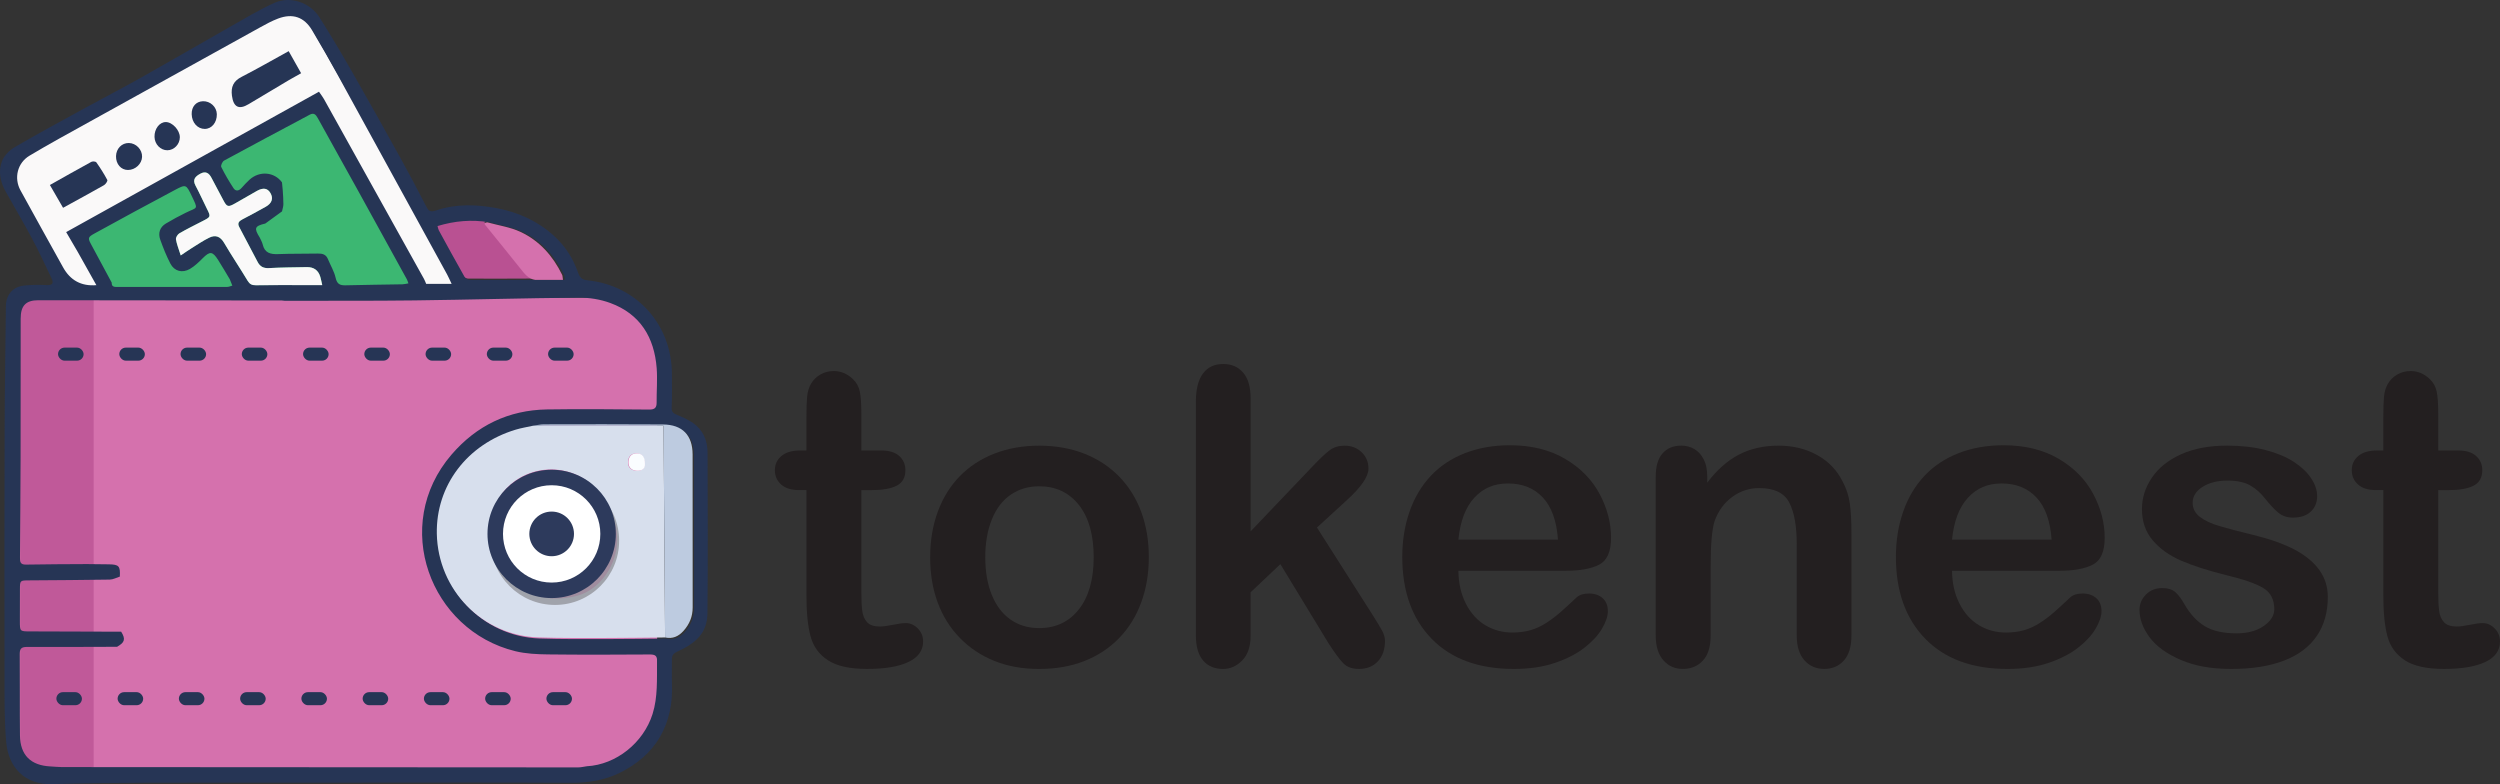 <?xml version="1.0" encoding="UTF-8"?>
<svg xmlns="http://www.w3.org/2000/svg" id="Layer_2" data-name="Layer 2" viewBox="0 0 1820.51 571.02">
  <rect x="0" y="0" width="1820.51" height="571.02" fill="#333333" stroke="none"/>
  <defs>
    <style>
      .cls-1 {
        fill: #fafdff;
      }

      .cls-1, .cls-2, .cls-3, .cls-4, .cls-5, .cls-6, .cls-7, .cls-8, .cls-9, .cls-10, .cls-11, .cls-12, .cls-13 {
        stroke-width: 0px;
      }

      .cls-2 {
        fill: #faf9f9;
      }

      .cls-3 {
        fill: #263555;
      }

      .cls-4 {
        fill: #d7dfed;
      }

      .cls-5 {
        fill: #fff;
      }

      .cls-6 {
        fill: #2d3a5c;
      }

      .cls-7 {
        fill: #231f20;
      }

      .cls-8 {
        fill: #92949b;
        opacity: .8;
      }

      .cls-9 {
        fill: #d571ad;
      }

      .cls-10 {
        fill: #bdcbe0;
      }

      .cls-11 {
        fill: #b95192;
      }

      .cls-12 {
        fill: #3cb772;
      }

      .cls-13 {
        fill: #c05999;
      }
    </style>
  </defs>
  <g id="Layer_2-2" data-name="Layer 2">
    <g>
      <path class="cls-9" d="m26.5,216.75h401.88c27.67,0,50.14,22.47,50.14,50.14v244.97c0,27.67-22.47,50.14-50.14,50.14H33.47c-11.59,0-20.99-9.41-20.99-20.99V230.78c0-7.74,6.28-14.03,14.03-14.03Z"></path>
      <rect class="cls-13" x="14.69" y="216.16" width="53.52" height="345.25"></rect>
      <path class="cls-11" d="m389.81,202.83c-16.28.05-32.57.16-48.85.06-1.38,0-3.36-1.04-4.02-2.19-6.4-11.25-12.58-22.62-18.79-33.97-.38-.7-.48-1.56-.93-3.11,12.5-3.76,24.92-4.91,37.66-2.71-3.4.37-1.6,1.82-.61,3.05,8.19,10.15,16.44,20.25,24.56,30.46,2.99,3.76,5.76,7.65,10.99,8.42Z"></path>
      <polygon class="cls-2" points="49.21 212.16 336.08 212.16 217.08 3.28 4.21 121.28 49.21 212.16"></polygon>
      <polygon class="cls-12" points="81.04 214.01 306.34 214.01 230.34 75.71 58.04 169.71 81.04 214.01"></polygon>
      <path class="cls-3" d="m515.25,329.55c-.02-8.76-3.2-16.4-10.57-21.53-3.63-2.53-7.83-4.33-11.95-6.03-2.66-1.1-3.78-2.2-3.62-5.42.41-7.98.18-15.99.18-23.99.01-36.11-25.61-64.79-61.5-68.46-4.16-.42-5.66-2.21-6.88-5.72-3.62-10.37-9.44-19.39-17.63-26.78-11.91-10.75-25.99-17.11-41.63-20.04-14.71-2.76-29.55-3.26-43.88,1.62-4.34,1.48-5.6.61-7.41-2.93-6.07-11.82-12.3-23.57-18.74-35.2-11.51-20.78-23.08-41.54-34.88-62.16-7.77-13.57-15.72-27.04-24.09-40.25-6.89-10.87-21.21-15.79-32.81-10.57-11.32,5.09-22.01,11.61-32.84,17.74-21.41,12.13-42.65,24.54-64.09,36.6-13.47,7.57-27.21,14.67-40.76,22.09-17.19,9.42-34.45,18.74-51.38,28.6-3.77,2.2-7.56,5.98-9.17,9.92-3.1,7.58-1.41,15.41,2.59,22.56,6.31,11.3,12.92,22.44,19.01,33.87,5.08,9.53,9.69,19.31,14.3,29.09,1.91,4.04.54,5.25-3.87,5.03-5.27-.26-10.61-.2-15.85.32-8.39.84-13.4,6.63-13.49,15.02-.34,29.97-.84,59.94-.92,89.91-.16,59.27-.17,118.54-.07,177.81.03,16.63-.23,33.34,1.23,49.88,1.62,18.24,13.48,31.04,33.36,30.47,22.96-.66,45.94-.94,68.91-1,52.32-.14,104.65-.04,156.97-.04v-.04c50.5,0,100.99-.18,151.48.13,12.75.08,24.81-1.68,36.23-7.37,12.19-6.08,22.53-14.53,29.27-26.33,6.63-11.59,9.11-24.5,8.58-37.94-.23-5.99.03-12-.07-18-.04-2.95.8-4.43,3.9-5.85,13.49-6.18,21.86-13.46,22.01-28.03.38-38.99.19-77.98.08-116.98Zm-158.98-167.65c8.1,2.26,16.69,3.47,24.21,6.99,13.8,6.46,23.59,17.53,30.27,31.24.34.69.28,1.57.62,3.69h-20.17c-16.28.05-32.57.16-48.85.06-1.38-.01-3.36-1.04-4.02-2.2-6.4-11.24-12.58-22.61-18.79-33.97-.39-.69-.48-1.55-.94-3.1,12.5-3.76,24.93-4.91,37.67-2.71Zm-289.32,17.16c-3.17-5.82-3.32-6.19,2.25-9.25,19.36-10.63,38.76-21.18,58.27-31.53,7.99-4.24,8.14-3.97,12.16,4.45,4.91,10.29,4.25,7.92-4.46,12.24-4.89,2.43-9.73,5-14.41,7.82-4.44,2.68-5.74,7-4.07,11.72,2.11,5.92,4.47,11.82,7.35,17.4,2.91,5.62,8.7,7.17,14.32,3.89,3.37-1.98,6.32-4.83,9.11-7.63,5.39-5.37,7.23-5.33,11.39,1.18,2.94,4.6,5.66,9.35,8.48,14.03.62,1.54,1.23,3.08,1.84,4.61-1.25.33-2.5.93-3.76.94-26.56.05-53.12.04-79.68.02-2.18,0-4.57.18-4.4-3.15-4.8-8.92-9.56-17.85-14.39-26.74Zm138.91-40.87c-.12-1.8-.34-3.6-.52-5.4-5.55-7.64-16.32-8.58-23.61-1.97-2.09,1.89-3.99,4.01-5.88,6.11-1.99,2.21-4.25,2.5-5.84.06-3.25-4.97-6.28-10.11-8.9-15.42-.5-1,.84-3.95,2.08-4.63,20.73-11.28,41.57-22.35,62.4-33.45,2.98-1.59,4.42-.03,5.83,2.54,9.69,17.62,19.55,35.15,29.28,52.75,11.9,21.53,23.74,43.09,35.59,64.64.39.7.59,1.51,1.13,2.93-1.67.27-3.02.65-4.38.68-13.83.26-27.65.38-41.48.74-4.09.1-6.14-.98-7.15-5.44-1.07-4.75-3.75-9.14-5.64-13.71-1.37-3.33-3.94-4.05-7.24-3.98-9.67.21-19.34,0-29,.4-5.63.23-9.8-.86-11.24-7.04-.41-1.74-1.41-3.34-2.14-5-4.33-6.91-3.75-8.37,4.04-10.22,4.06-2.95,8.11-5.9,12.17-8.85.36-1.75.99-3.49,1-5.24.02-3.5-.28-7-.5-10.5Zm-43.25,7.56c2.62,4.98,3.49,5.25,8.5,2.4,5.33-3.02,10.6-6.13,15.94-9.12,4.63-2.6,7.81-2.04,9.9,1.57,2.22,3.84,1.06,7.42-3.4,9.92-5.66,3.17-11.36,6.29-17.13,9.26-2.49,1.29-3.66,2.77-2.22,5.51,4.51,8.53,8.98,17.08,13.5,25.61,1.72,3.24,4.24,4.53,8.12,4.31,9.15-.51,18.32-.52,27.48-.72q7.82-.17,9.97,7.18c.49,1.71.82,3.47,1.38,5.92h-15.36c-11,.01-21.99-.05-32.99.11-2.81.04-4.47-.77-5.98-3.27-5.58-9.27-11.64-18.26-17.11-27.59-2.73-4.65-6.23-6.04-10.78-3.82-4.44,2.16-8.56,4.98-12.77,7.6-2.49,1.54-4.89,3.24-8.06,5.37-1.48-4.74-2.91-8.16-3.48-11.71-.21-1.33,1.19-3.61,2.49-4.37,5.46-3.18,11.15-5.97,16.78-8.86,6.24-3.2,6.21-3.16,3.15-9.26-2.75-5.51-5.24-11.16-8.15-16.58-2.45-4.55-.09-6.76,3.48-8.72,3.83-2.1,6.27-.55,8.09,2.93,2.85,5.46,5.77,10.89,8.65,16.33Zm-147.72-7.17c-4.87-8.95-2.24-19.92,6.6-25.21,14.27-8.55,28.91-16.47,43.46-24.55,41.49-23.02,83-45.99,124.54-68.93,4.21-2.33,8.49-4.66,12.98-6.36,10.65-4.02,18.98-1.2,24.8,8.52,6.58,10.99,12.92,22.14,19.1,33.37,26.47,48.13,52.85,96.32,79.24,144.49.95,1.74,1.72,3.57,3.27,6.82h-18.53c-.53-1.21-.96-2.48-1.6-3.63-24.27-43.66-48.55-87.32-72.85-130.96-.86-1.54-1.98-2.94-3.62-5.35-61.56,34.18-122.76,68.16-184.1,102.23,3.26,5.57,5.99,10.12,8.6,14.73,4.5,7.95,8.94,15.94,13.4,23.91q-16.4,1.36-24.34-13.15c-10.28-18.66-20.76-37.22-30.95-55.93Zm460.31,381.35c-6.65,21.05-26.55,36.9-47.91,38.06-2.11.29-4.22.83-6.33.83-125.23-.04-250.45-.12-375.68-.23-2.82,0-5.64-.33-8.47-.47-14.44-.69-22.11-8.24-22.27-22.63-.22-19.81.02-39.63-.16-59.44-.03-4.18,1.78-4.96,5.43-4.95,21.81.07,43.63-.04,65.44-.1,5.66-3.2,6.33-5.65,2.98-11-22.13-.07-44.25-.15-66.38-.21-7.35-.02-7.37,0-7.37-7.43s.02-15.31.04-22.96c.02-6.74.02-6.72,6.53-6.77,19.63-.15,39.26-.24,58.89-.57,2.45-.04,4.88-1.42,7.32-2.18.41-7.68-.61-8.83-8.07-8.94-5.29-.07-10.58-.12-15.87-.18-14.81.1-29.63.09-44.44.38-4.3.08-4.36-2.26-4.33-5.37.19-24.14.39-48.28.45-72.42.08-33.8.03-67.6.06-101.41,0-9.3,3.73-13.32,12.86-13.31,59.11,0,118.22.1,177.34.18.66,0,1.32.14,1.98.22,31.48-.07,62.97.12,94.46-.27,39.97-.49,79.94-1.67,119.91-2.01,7.63-.06,15.71,1.27,22.86,3.91,21.76,8.02,32.01,25.03,33.73,47.47.63,8.27-.11,16.65-.04,24.97.04,3.84-1.42,5.17-5.33,5.14-24.82-.18-49.65-.5-74.47-.09-28.01.46-51.31,11.7-69.57,32.92-44.33,51.53-15.49,128,46.46,143.13,7.67,1.88,15.85,2.25,23.8,2.35,24.66.29,49.32.21,73.97.04,4.05-.03,5.6.85,5.5,5.18-.29,12.8.62,25.67-3.32,38.16Zm23.43-59.64c-3.68,4.07-7.92,5.87-13.32,4.72-14.32.13-28.63.36-42.94.36-16.49,0-32.99.17-49.46-.41-40.7-1.41-72.98-34.61-73.82-75.44-.71-35.08,21.96-65.11,57.39-75.84,4.11-1.25,8.41-1.92,12.62-2.86,2.61-.35,5.22-.99,7.84-.99,28.96-.05,57.93-.13,86.89.07,14.07.1,21.51,7.81,21.53,21.86.06,37.12-.01,74.24.04,111.36,0,6.68-2.31,12.24-6.77,17.17Z"></path>
      <path class="cls-2" d="m131.6,185.99c-1.48-4.74-2.9-8.15-3.47-11.7-.21-1.33,1.19-3.61,2.49-4.37,5.46-3.18,11.15-5.97,16.78-8.86,6.24-3.2,6.21-3.16,3.16-9.27-2.76-5.51-5.24-11.16-8.16-16.58-2.44-4.55-.08-6.76,3.48-8.71,3.83-2.1,6.27-.55,8.09,2.93,2.86,5.46,5.77,10.89,8.65,16.33,2.63,4.97,3.49,5.24,8.51,2.4,5.32-3.02,10.59-6.13,15.93-9.12,4.64-2.59,7.81-2.04,9.9,1.57,2.22,3.84,1.07,7.42-3.4,9.92-5.66,3.17-11.36,6.29-17.13,9.27-2.49,1.29-3.66,2.77-2.22,5.5,4.5,8.53,8.97,17.09,13.49,25.61,1.72,3.24,4.24,4.53,8.12,4.32,9.14-.51,18.31-.53,27.48-.72q7.82-.17,9.97,7.18c.5,1.71.82,3.47,1.38,5.92-5.5,0-10.43,0-15.36,0-11,.01-21.99-.05-32.99.11-2.81.04-4.47-.77-5.98-3.27-5.58-9.28-11.64-18.26-17.12-27.59-2.73-4.65-6.22-6.04-10.77-3.82-4.44,2.16-8.56,4.99-12.78,7.6-2.49,1.54-4.88,3.24-8.06,5.37Z"></path>
      <path class="cls-4" d="m484.31,464.21c-14.31.13-28.63.36-42.94.36-16.49,0-32.99.17-49.46-.4-40.69-1.42-72.98-34.61-73.81-75.44-.71-35.09,21.95-65.11,57.38-75.84,4.12-1.25,8.41-1.92,12.62-2.86,31.4,0,62.8,0,95.1,0,.37,51.85.74,103.02,1.11,154.19Zm-40.2-90.93c-.57-1.52-1.08-3.06-1.71-4.55-7.11-16.85-24.38-27.62-42.97-26.84-18.68.79-35.1,12.84-40.32,30.54-5.93,20.06-.07,36.68,16.19,49.71.91,1.14,1.68,2.44,2.75,3.41,11.84,10.64,25.61,12.07,40.56,8.71,25.19-5.66,39.13-38.79,25.51-60.98Zm25.2-35.72c.09-4.67-2.08-7.43-5.82-7.4-4.03.03-6.02,2.28-6.18,6.25-.18,4.23,2.55,6.21,6.08,6.4,3.3.18,6.36-1.13,5.92-5.25Z"></path>
      <path class="cls-10" d="m484.31,464.21c-.37-51.17-.74-102.33-1.11-154.19-32.3,0-63.7,0-95.1,0,2.61-.34,5.22-.98,7.84-.99,28.96-.05,57.93-.13,86.89.07,14.07.1,21.51,7.81,21.54,21.86.06,37.12-.01,74.24.04,111.36,0,6.68-2.31,12.24-6.77,17.17-3.68,4.07-7.91,5.87-13.32,4.71Z"></path>
      <path class="cls-9" d="m389.81,203.83c-5.23-.77-8-4.66-10.99-8.42-8.12-10.21-16.37-20.31-24.56-30.46-.99-1.23-2.78-2.68.61-3.05,8.1,2.26,16.7,3.47,24.21,6.99,13.8,6.46,23.59,17.53,30.27,31.24.34.69.28,1.57.62,3.69h-20.17Z"></path>
      <circle class="cls-8" cx="404.13" cy="393.79" r="46.73"></circle>
      <rect class="cls-3" x="265.29" y="253.13" width="18.61" height="9.51" rx="4.75" ry="4.75"></rect>
      <rect class="cls-3" x="220.69" y="253.13" width="18.61" height="9.51" rx="4.75" ry="4.75"></rect>
      <rect class="cls-3" x="176.08" y="253.13" width="18.61" height="9.51" rx="4.75" ry="4.75"></rect>
      <rect class="cls-3" x="131.47" y="253.13" width="18.61" height="9.51" rx="4.75" ry="4.75"></rect>
      <rect class="cls-3" x="86.87" y="253.13" width="18.61" height="9.51" rx="4.75" ry="4.75"></rect>
      <rect class="cls-3" x="309.9" y="253.13" width="18.61" height="9.51" rx="4.75" ry="4.75"></rect>
      <rect class="cls-3" x="42.26" y="253.13" width="18.61" height="9.51" rx="4.75" ry="4.75"></rect>
      <rect class="cls-3" x="354.51" y="253.13" width="18.61" height="9.51" rx="4.75" ry="4.75"></rect>
      <rect class="cls-3" x="399.11" y="253.13" width="18.61" height="9.51" rx="4.75" ry="4.75"></rect>
      <rect class="cls-3" x="264.08" y="504.03" width="18.61" height="9.51" rx="4.75" ry="4.75"></rect>
      <rect class="cls-3" x="219.47" y="504.03" width="18.61" height="9.51" rx="4.75" ry="4.75"></rect>
      <rect class="cls-3" x="174.87" y="504.03" width="18.61" height="9.51" rx="4.75" ry="4.75"></rect>
      <rect class="cls-3" x="130.26" y="504.03" width="18.61" height="9.51" rx="4.75" ry="4.75"></rect>
      <rect class="cls-3" x="85.65" y="504.03" width="18.61" height="9.51" rx="4.75" ry="4.75"></rect>
      <rect class="cls-3" x="308.69" y="504.03" width="18.61" height="9.51" rx="4.75" ry="4.75"></rect>
      <rect class="cls-3" x="41.05" y="504.03" width="18.61" height="9.51" rx="4.75" ry="4.75"></rect>
      <rect class="cls-3" x="353.29" y="504.03" width="18.61" height="9.51" rx="4.75" ry="4.75"></rect>
      <rect class="cls-3" x="397.9" y="504.03" width="18.61" height="9.51" rx="4.75" ry="4.75"></rect>
      <circle class="cls-6" cx="401.72" cy="388.79" r="46.73"></circle>
      <circle class="cls-5" cx="401.72" cy="388.79" r="35.44"></circle>
      <circle class="cls-6" cx="401.72" cy="388.79" r="16.26"></circle>
      <path class="cls-1" d="m469.65,337.54c.44,4.12-2.62,5.43-5.92,5.25-3.53-.19-6.25-2.18-6.08-6.4.17-3.96,2.15-6.22,6.18-6.25,3.74-.03,5.92,2.73,5.82,7.4Z"></path>
      <path class="cls-3" d="m210.22,37.25c3.11,5.52,5.95,10.56,9.05,16.07-3.06,1.72-5.93,3.27-8.74,4.93-9.85,5.85-19.69,11.72-29.51,17.61-7.1,4.26-11.03,2.12-12.12-6.15-.84-6.39,1.02-10.65,7-13.72,11.48-5.89,22.68-12.35,34.32-18.74Z"></path>
      <path class="cls-3" d="m45.92,151.32c-3.33-5.76-6.29-10.9-9.59-16.6,10.23-5.75,20.16-11.4,30.18-16.86.93-.5,3.17-.32,3.65.36,2.91,4.12,5.63,8.4,7.99,12.85.36.68-1.19,3.07-2.38,3.75-9.67,5.51-19.47,10.8-29.85,16.5Z"></path>
      <path class="cls-3" d="m157.9,83.15c.11,6.03-3.69,10.69-8.75,10.73-5.29.04-9.43-4.6-9.57-10.72-.13-5.47,3.12-9.23,8.14-9.44,5.37-.22,10.08,4.14,10.18,9.43Z"></path>
      <path class="cls-3" d="m120.67,88.88c4.8-.04,10.32,5.91,10.29,11.09-.02,5.08-4.21,9.43-9.08,9.45-5.02.02-9.24-4.37-9.37-9.73-.14-5.8,3.6-10.76,8.16-10.8Z"></path>
      <path class="cls-3" d="m93.84,104.14c5.28.09,9.79,4.81,9.62,10.08-.17,5.12-4.92,9.55-10.26,9.56-5.08.01-8.84-4.33-8.71-10.05.13-5.53,4.18-9.68,9.36-9.59Z"></path>
    </g>
    <g>
      <path class="cls-7" d="m582.86,328.05h4.39v-24.02c0-6.45.17-11.5.51-15.16.34-3.66,1.29-6.81,2.86-9.45,1.56-2.73,3.81-4.96,6.74-6.67,2.93-1.71,6.2-2.56,9.81-2.56,5.08,0,9.67,1.9,13.77,5.71,2.73,2.54,4.47,5.64,5.2,9.3s1.1,8.86,1.1,15.6v27.25h14.65c5.66,0,9.98,1.34,12.96,4.03,2.98,2.69,4.47,6.13,4.47,10.33,0,5.37-2.12,9.13-6.37,11.28-4.25,2.15-10.33,3.22-18.24,3.22h-7.47v73.54c0,6.25.22,11.06.66,14.43s1.61,6.1,3.52,8.2c1.9,2.1,5,3.15,9.3,3.15,2.34,0,5.52-.41,9.52-1.25,4-.83,7.13-1.25,9.38-1.25,3.22,0,6.13,1.3,8.72,3.88,2.59,2.59,3.88,5.79,3.88,9.59,0,6.45-3.52,11.38-10.55,14.79s-17.14,5.13-30.32,5.13c-12.5,0-21.97-2.1-28.42-6.3s-10.67-10.01-12.67-17.43c-2-7.42-3-17.33-3-29.74v-76.76h-5.27c-5.76,0-10.16-1.37-13.18-4.1-3.03-2.73-4.54-6.2-4.54-10.4s1.59-7.64,4.76-10.33c3.17-2.68,7.79-4.03,13.84-4.03Z"></path>
      <path class="cls-7" d="m836.57,405.83c0,11.92-1.86,22.9-5.57,32.96-3.71,10.06-9.08,18.7-16.11,25.93-7.03,7.23-15.43,12.77-25.2,16.63-9.77,3.86-20.75,5.79-32.96,5.79s-23-1.96-32.67-5.86-18.04-9.5-25.12-16.77c-7.08-7.27-12.45-15.87-16.11-25.78-3.66-9.91-5.49-20.87-5.49-32.89s1.85-23.19,5.57-33.25c3.71-10.06,9.03-18.65,15.97-25.78,6.93-7.13,15.33-12.62,25.2-16.48,9.86-3.86,20.75-5.79,32.67-5.79s23.09,1.96,32.96,5.86c9.86,3.91,18.31,9.47,25.34,16.7,7.03,7.23,12.38,15.82,16.04,25.78s5.49,20.95,5.49,32.96Zm-40.14,0c0-16.31-3.59-29-10.77-38.09s-16.82-13.62-28.93-13.62c-7.81,0-14.7,2.03-20.65,6.08-5.96,4.05-10.55,10.03-13.77,17.94s-4.83,17.14-4.83,27.69,1.59,19.58,4.76,27.39c3.17,7.81,7.71,13.79,13.62,17.94,5.91,4.15,12.87,6.23,20.87,6.23,12.11,0,21.75-4.56,28.93-13.7,7.18-9.13,10.77-21.75,10.77-37.87Z"></path>
      <path class="cls-7" d="m967.67,468.82l-35.3-58.01-21.68,20.51v31.79c0,7.72-2.03,13.65-6.08,17.8-4.05,4.15-8.72,6.23-13.99,6.23-6.15,0-10.99-2.05-14.5-6.15s-5.27-10.16-5.27-18.16v-170.51c0-8.88,1.71-15.65,5.13-20.29,3.42-4.64,8.3-6.96,14.65-6.96s11.03,2.1,14.65,6.3c3.61,4.2,5.42,10.4,5.42,18.6v96.97l44.97-47.17c5.57-5.86,9.81-9.86,12.74-12.01,2.93-2.15,6.49-3.22,10.69-3.22,4.98,0,9.13,1.59,12.45,4.76,3.32,3.17,4.98,7.16,4.98,11.94,0,5.86-5.42,13.67-16.26,23.44l-21.24,19.48,41.02,64.45c3.03,4.79,5.2,8.42,6.52,10.91s1.98,4.86,1.98,7.1c0,6.35-1.74,11.35-5.2,15.01-3.47,3.66-8.03,5.49-13.7,5.49-4.88,0-8.64-1.32-11.28-3.96s-6.2-7.42-10.69-14.36Z"></path>
      <path class="cls-7" d="m1140.23,415.65h-78.22c.1,9.08,1.93,17.09,5.49,24.02,3.56,6.94,8.3,12.16,14.21,15.67,5.91,3.52,12.43,5.27,19.56,5.27,4.78,0,9.16-.56,13.11-1.68,3.96-1.12,7.79-2.88,11.5-5.27,3.71-2.39,7.13-4.96,10.25-7.69,3.12-2.73,7.18-6.45,12.16-11.13,2.05-1.76,4.98-2.64,8.79-2.64,4.1,0,7.42,1.12,9.96,3.37,2.54,2.25,3.81,5.42,3.81,9.52,0,3.61-1.42,7.84-4.25,12.67-2.83,4.83-7.1,9.47-12.82,13.92-5.71,4.45-12.89,8.13-21.53,11.06s-18.58,4.39-29.81,4.39c-25.69,0-45.66-7.32-59.91-21.97-14.26-14.65-21.39-34.52-21.39-59.62,0-11.81,1.76-22.78,5.27-32.89s8.64-18.77,15.38-26c6.74-7.23,15.04-12.77,24.9-16.63,9.86-3.86,20.8-5.79,32.81-5.79,15.62,0,29.03,3.3,40.21,9.89,11.18,6.59,19.56,15.11,25.12,25.56,5.57,10.45,8.35,21.09,8.35,31.93,0,10.06-2.88,16.58-8.64,19.56-5.76,2.98-13.87,4.47-24.32,4.47Zm-78.22-22.71h72.51c-.98-13.67-4.67-23.9-11.06-30.69-6.4-6.79-14.82-10.18-25.27-10.18s-18.14,3.44-24.54,10.33c-6.4,6.88-10.28,17.07-11.65,30.54Z"></path>
      <path class="cls-7" d="m1243.21,346.65v4.83c7.03-9.28,14.72-16.09,23.07-20.43,8.35-4.34,17.94-6.52,28.78-6.52s19.97,2.3,28.27,6.88c8.3,4.59,14.5,11.08,18.6,19.48,2.64,4.88,4.34,10.16,5.13,15.82.78,5.67,1.17,12.89,1.17,21.68v74.41c0,8.01-1.83,14.06-5.49,18.16s-8.42,6.15-14.28,6.15-10.79-2.1-14.5-6.3c-3.71-4.2-5.57-10.2-5.57-18.02v-66.65c0-13.18-1.83-23.27-5.49-30.25-3.66-6.98-10.96-10.47-21.9-10.47-7.13,0-13.62,2.12-19.48,6.37s-10.16,10.08-12.89,17.5c-1.96,5.96-2.93,17.09-2.93,33.4v50.1c0,8.11-1.88,14.19-5.64,18.24-3.76,4.05-8.62,6.08-14.58,6.08s-10.5-2.1-14.21-6.3c-3.71-4.2-5.57-10.2-5.57-18.02v-115.58c0-7.62,1.66-13.3,4.98-17.07,3.32-3.76,7.86-5.64,13.62-5.64,3.52,0,6.69.83,9.52,2.49,2.83,1.66,5.1,4.15,6.81,7.47,1.71,3.32,2.56,7.38,2.56,12.16Z"></path>
      <path class="cls-7" d="m1499.7,415.65h-78.22c.1,9.08,1.93,17.09,5.49,24.02,3.56,6.94,8.3,12.16,14.21,15.67,5.91,3.52,12.43,5.27,19.56,5.27,4.78,0,9.16-.56,13.11-1.68,3.96-1.12,7.79-2.88,11.5-5.27,3.71-2.39,7.13-4.96,10.25-7.69,3.12-2.73,7.18-6.45,12.16-11.13,2.05-1.76,4.98-2.64,8.79-2.64,4.1,0,7.42,1.12,9.96,3.37,2.54,2.25,3.81,5.42,3.81,9.52,0,3.61-1.42,7.84-4.25,12.67-2.83,4.83-7.1,9.47-12.82,13.92-5.71,4.45-12.89,8.13-21.53,11.06s-18.58,4.39-29.81,4.39c-25.69,0-45.66-7.32-59.91-21.97-14.26-14.65-21.39-34.52-21.39-59.62,0-11.81,1.76-22.78,5.27-32.89s8.64-18.77,15.38-26c6.74-7.23,15.04-12.77,24.9-16.63,9.86-3.86,20.8-5.79,32.81-5.79,15.62,0,29.03,3.3,40.21,9.89,11.18,6.59,19.56,15.11,25.12,25.56,5.57,10.45,8.35,21.09,8.35,31.93,0,10.06-2.88,16.58-8.64,19.56-5.76,2.98-13.87,4.47-24.32,4.47Zm-78.22-22.71h72.51c-.98-13.67-4.67-23.9-11.06-30.69-6.4-6.79-14.82-10.18-25.27-10.18s-18.14,3.44-24.54,10.33c-6.4,6.88-10.28,17.07-11.65,30.54Z"></path>
      <path class="cls-7" d="m1695.11,434.84c0,11.04-2.69,20.49-8.06,28.34-5.37,7.86-13.31,13.82-23.8,17.87-10.5,4.05-23.27,6.08-38.31,6.08s-26.66-2.2-36.91-6.59-17.82-9.89-22.71-16.48c-4.88-6.59-7.32-13.21-7.32-19.85,0-4.39,1.56-8.15,4.69-11.28s7.08-4.69,11.87-4.69c4.2,0,7.42,1.03,9.67,3.08,2.25,2.05,4.39,4.93,6.45,8.64,4.1,7.13,9.01,12.45,14.72,15.97s13.5,5.27,23.36,5.27c8.01,0,14.58-1.78,19.7-5.35,5.13-3.56,7.69-7.64,7.69-12.23,0-7.03-2.66-12.16-7.98-15.38-5.32-3.22-14.09-6.3-26.29-9.23-13.77-3.42-24.98-7.01-33.62-10.77-8.64-3.76-15.55-8.72-20.73-14.87-5.18-6.15-7.76-13.72-7.76-22.71,0-8.01,2.39-15.58,7.18-22.71,4.78-7.13,11.84-12.82,21.17-17.07,9.32-4.25,20.58-6.37,33.76-6.37,10.35,0,19.65,1.08,27.91,3.22,8.25,2.15,15.14,5.03,20.65,8.64,5.52,3.61,9.72,7.62,12.6,12.01,2.88,4.39,4.32,8.69,4.32,12.89,0,4.59-1.54,8.35-4.61,11.28s-7.45,4.39-13.11,4.39c-4.1,0-7.59-1.17-10.47-3.52-2.88-2.34-6.18-5.86-9.89-10.55-3.03-3.9-6.59-7.03-10.69-9.38s-9.67-3.52-16.7-3.52-13.23,1.54-18.02,4.61c-4.79,3.08-7.18,6.91-7.18,11.5,0,4.2,1.76,7.64,5.27,10.33,3.52,2.69,8.25,4.91,14.21,6.67,5.96,1.76,14.16,3.91,24.61,6.45,12.4,3.03,22.53,6.64,30.4,10.84,7.86,4.2,13.82,9.16,17.87,14.87,4.05,5.71,6.08,12.23,6.08,19.56Z"></path>
      <path class="cls-7" d="m1731.15,328.05h4.39v-24.02c0-6.45.17-11.5.51-15.16.34-3.66,1.29-6.81,2.86-9.45,1.56-2.73,3.81-4.96,6.74-6.67,2.93-1.71,6.2-2.56,9.81-2.56,5.08,0,9.67,1.9,13.77,5.71,2.73,2.54,4.47,5.64,5.2,9.3s1.1,8.86,1.1,15.6v27.25h14.65c5.66,0,9.98,1.34,12.96,4.03,2.98,2.69,4.47,6.13,4.47,10.33,0,5.37-2.12,9.13-6.37,11.28-4.25,2.15-10.33,3.22-18.24,3.22h-7.47v73.54c0,6.25.22,11.06.66,14.43s1.61,6.1,3.52,8.2c1.9,2.1,5,3.15,9.3,3.15,2.34,0,5.52-.41,9.52-1.25,4-.83,7.13-1.25,9.38-1.25,3.22,0,6.13,1.3,8.72,3.88,2.59,2.59,3.88,5.79,3.88,9.59,0,6.45-3.52,11.38-10.55,14.79s-17.14,5.13-30.32,5.13c-12.5,0-21.97-2.1-28.42-6.3s-10.67-10.01-12.67-17.43c-2-7.42-3-17.33-3-29.74v-76.76h-5.27c-5.76,0-10.16-1.37-13.18-4.1-3.03-2.73-4.54-6.2-4.54-10.4s1.59-7.64,4.76-10.33c3.17-2.68,7.79-4.03,13.84-4.03Z"></path>
    </g>
  </g>
</svg>
